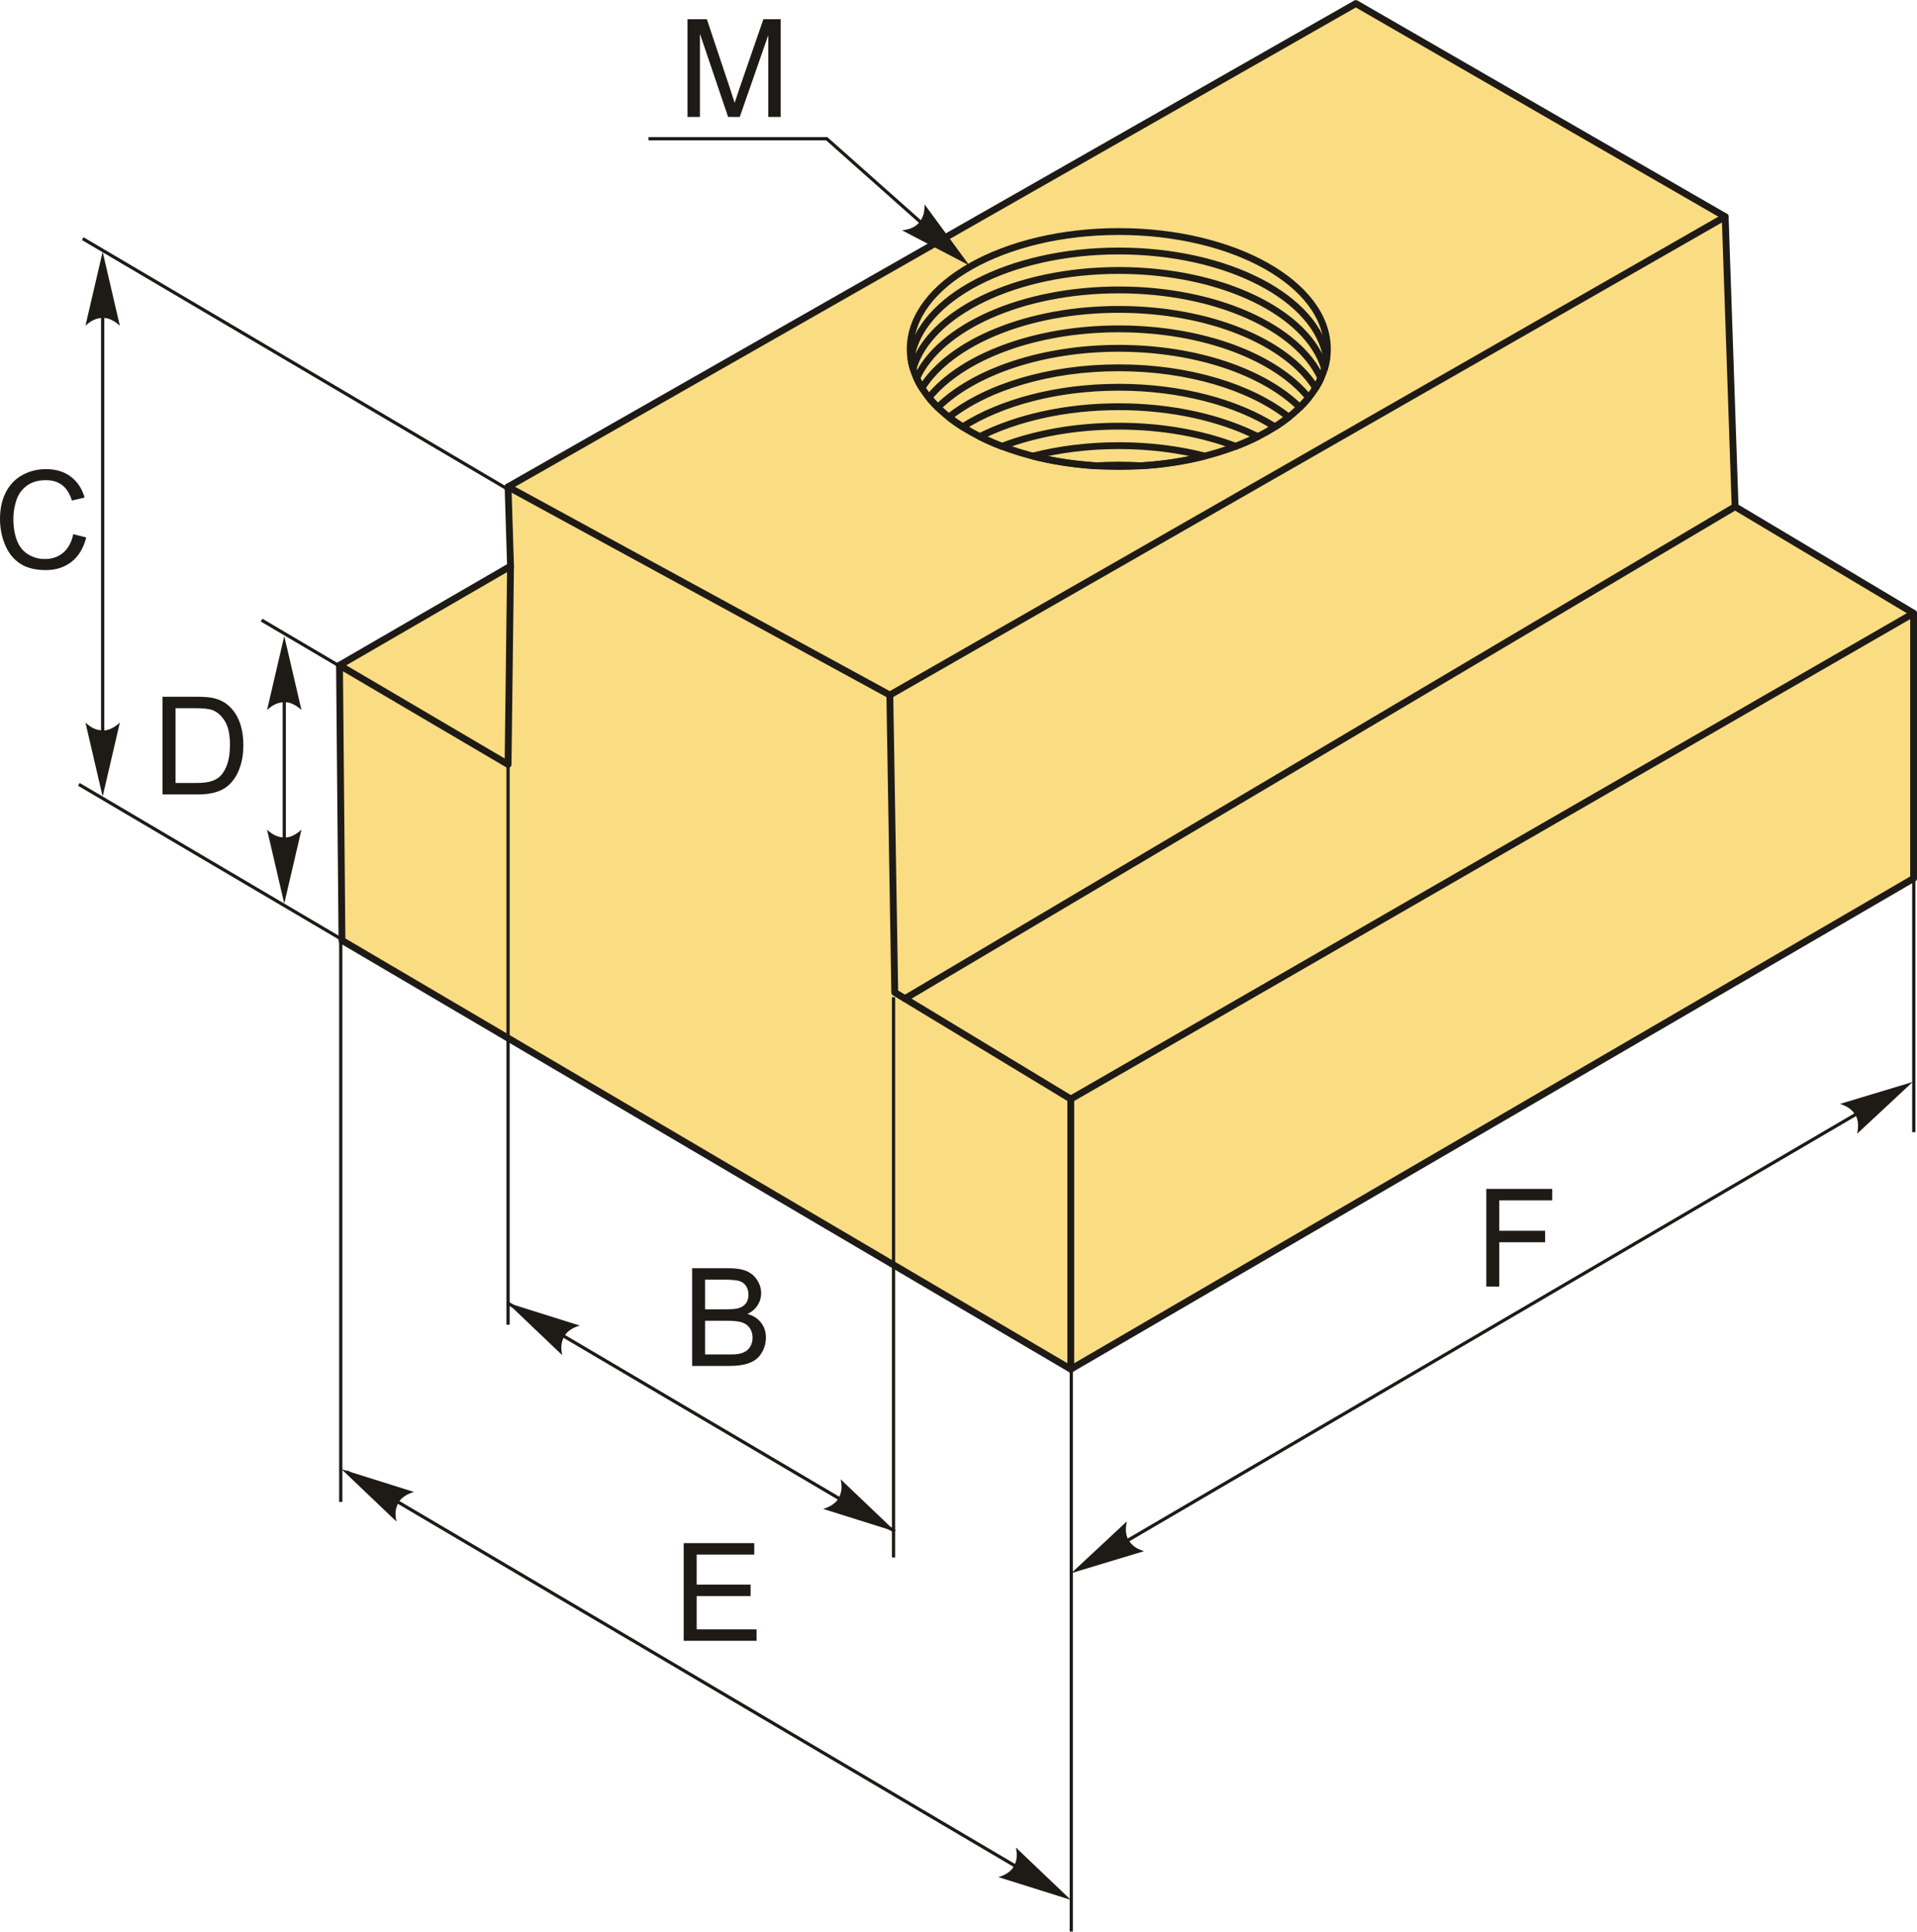 <?xml version="1.0" encoding="UTF-8"?>
<!DOCTYPE svg PUBLIC "-//W3C//DTD SVG 1.1//EN" "http://www.w3.org/Graphics/SVG/1.1/DTD/svg11.dtd">
<!-- Creator: CorelDRAW 2018 (64-Bit) -->
<svg xmlns="http://www.w3.org/2000/svg" xml:space="preserve" width="1405px" height="1416px" version="1.1" style="shape-rendering:geometricPrecision; text-rendering:geometricPrecision; image-rendering:optimizeQuality; fill-rule:evenodd; clip-rule:evenodd"
viewBox="0 0 1407.37 1418.19"
 xmlns:xlink="http://www.w3.org/1999/xlink">
 <defs>
  <style type="text/css">
   <![CDATA[
    .str1 {stroke:#1E1A16;stroke-width:2.37;stroke-miterlimit:22.926}
    .str0 {stroke:#1E1A16;stroke-width:5.01;stroke-linecap:round;stroke-linejoin:round;stroke-miterlimit:22.926}
    .fil1 {fill:none}
    .fil0 {fill:#FADC82}
    .fil3 {fill:#1E1A16;fill-rule:nonzero}
    .fil2 {fill:#1E1A16;fill-rule:nonzero}
   ]]>
  </style>
 </defs>
 <g id="Layer_x0020_1">
  <g id="_2101124482128">
   <g>
    <polygon class="fil0 str0" points="251.06,690.42 249.24,488.41 374.81,415.62 372.99,357.38 995.39,2.5 1266.55,159.01 1273.83,371.94 1404.87,450.19 1404.87,644.92 786.11,1005.26 "/>
    <polyline class="fil1 str0" points="372.99,357.38 653.26,510.25 1266.55,159.01 "/>
    <polyline class="fil1 str0" points="653.26,510.25 656.89,728.64 786.11,806.89 786.11,1005.26 "/>
    <line class="fil1 str0" x1="786.11" y1="806.89" x2="1404.87" y2= "450.19" />
    <line class="fil1 str0" x1="1273.83" y1="371.94" x2="664.36" y2= "733.16" />
    <polyline class="fil1 str0" points="249.24,488.41 372.99,561.21 374.81,415.62 "/>
    <ellipse class="fil1 str0" cx="821.37" cy="256.17" rx="153.13" ry="86.26"/>
    <path class="fil1 str0" d="M973.97 263.32c-0.35,2.41 -0.88,4.79 -1.57,7.14 -12.09,-40.83 -75.1,-71.97 -151.03,-71.97 -75.93,0 -138.93,31.14 -151.03,71.97 -0.69,-2.35 -1.22,-4.73 -1.57,-7.14 6.45,-44.3 72.3,-79.12 152.6,-79.12 80.3,0 146.15,34.82 152.6,79.12zm-4.24 14.29c-1.1,2.43 -2.39,4.81 -3.85,7.15 -20.94,-33.59 -77.73,-57.68 -144.51,-57.68 -66.78,0 -123.57,24.09 -144.51,57.68 -1.46,-2.34 -2.75,-4.72 -3.85,-7.15 16.92,-37.27 76.93,-64.82 148.36,-64.82 71.43,0 131.44,27.55 148.36,64.82zm-8.95 14.29c-1.98,2.45 -4.15,4.83 -6.51,7.15 -26.41,-25.92 -76.03,-43.39 -132.9,-43.39 -56.86,0 -106.49,17.47 -132.9,43.39 -2.36,-2.32 -4.53,-4.7 -6.51,-7.15 24.11,-29.81 77.46,-50.53 139.41,-50.53 61.95,0 115.3,20.72 139.41,50.53zm-14.65 14.3c-3.14,2.48 -6.52,4.86 -10.1,7.14 -28.05,-17.84 -69.02,-29.09 -114.66,-29.09 -45.64,0 -86.6,11.25 -114.66,29.09 -3.58,-2.28 -6.96,-4.66 -10.1,-7.14 27.76,-21.94 73.29,-36.24 124.76,-36.24 51.47,0 97,14.3 124.76,36.24zm-22.73 14.29c-5.11,2.58 -10.54,4.97 -16.24,7.14 -24.48,-9.34 -54,-14.8 -85.79,-14.8 -31.79,0 -61.31,5.46 -85.79,14.8 -5.7,-2.17 -11.13,-4.56 -16.25,-7.14 27.09,-13.65 62.84,-21.95 102.04,-21.95 39.2,0 74.95,8.3 102.03,21.95zm-38.88 14.29c-14.45,3.69 -30.1,6.15 -46.52,7.15 -5.47,-0.34 -11.01,-0.51 -16.63,-0.51 -5.62,0 -11.17,0.17 -16.63,0.51 -16.42,-1 -32.07,-3.46 -46.52,-7.15 19.26,-4.92 40.63,-7.65 63.15,-7.65 22.52,0 43.9,2.73 63.15,7.65z"/>
   </g>
   <polyline class="fil1 str1" points="476.06,101.76 606.95,101.76 688.53,174.27 "/>
   <path id="стрелка.cdr" class="fil2" d="M208.69 466.97l12.63 54.28c-3.91,-3.55 -8.23,-5.92 -12.61,-5.75 -4.67,0.2 -8.18,1.69 -12.64,5.75l12.62 -54.28z"/>
   <path id="стрелка.cdr_0" class="fil2" d="M711.69 194.83l-49.41 -25.78c5.24,-0.65 9.86,-2.38 12.57,-5.82 2.89,-3.67 4.05,-7.31 3.88,-13.34l32.96 44.94z"/>
   <path class="fil3" d="M504.72 85.77l0 -71.74 14.23 0 16.96 50.78c1.57,4.73 2.71,8.27 3.43,10.62 0.81,-2.6 2.1,-6.44 3.84,-11.5l17.26 -49.9 12.71 0 0 71.74 -9.12 0 0 -60.01 -20.94 60.01 -8.55 0 -20.7 -61.12 0 61.12 -9.12 0z"/>
   <line class="fil1 str1" x1="372.99" y1="561.21" x2="372.99" y2= "972.6" />
   <line class="fil1 str1" x1="656" y1="732.14" x2="656" y2= "1143.54" />
   <line class="fil1 str1" x1="372.99" y1="956.87" x2="656.89" y2= "1124.3" />
   <path id="стрелка.cdr_1" class="fil2" d="M372.42 956.51l53.17 16.72c-5.04,1.55 -9.28,4.07 -11.36,7.94 -2.2,4.11 -2.7,7.9 -1.47,13.8l-40.34 -38.46z"/>
   <path id="стрелка.cdr_2" class="fil2" d="M657.51 1124.59l-53.17 -16.72c5.04,-1.56 9.28,-4.07 11.36,-7.94 2.2,-4.11 2.7,-7.9 1.47,-13.8l40.34 38.46z"/>
   <path class="fil3" d="M508.12 1002.87l0 -71.74 26.92 0c5.47,0 9.86,0.72 13.19,2.17 3.3,1.46 5.89,3.69 7.76,6.72 1.89,3 2.82,6.16 2.82,9.47 0,3.05 -0.83,5.94 -2.48,8.64 -1.66,2.71 -4.16,4.9 -7.52,6.57 4.34,1.27 7.68,3.44 10,6.51 2.34,3.06 3.51,6.68 3.51,10.85 0,3.38 -0.72,6.5 -2.14,9.39 -1.42,2.89 -3.17,5.11 -5.26,6.68 -2.09,1.55 -4.71,2.74 -7.85,3.54 -3.15,0.8 -7.01,1.2 -11.58,1.2l-27.37 0zm9.52 -41.58l15.51 0c4.21,0 7.23,-0.28 9.05,-0.83 2.42,-0.72 4.24,-1.92 5.46,-3.59 1.22,-1.67 1.84,-3.76 1.84,-6.28 0,-2.39 -0.57,-4.49 -1.72,-6.3 -1.14,-1.82 -2.78,-3.07 -4.9,-3.74 -2.12,-0.67 -5.76,-1 -10.9,-1l-14.34 0 0 21.74zm0 33.16l17.86 0c3.07,0 5.23,-0.11 6.48,-0.35 2.17,-0.38 4.01,-1.03 5.48,-1.95 1.47,-0.92 2.67,-2.25 3.62,-4.01 0.95,-1.75 1.42,-3.77 1.42,-6.06 0,-2.69 -0.68,-5.01 -2.07,-7 -1.37,-1.98 -3.27,-3.37 -5.71,-4.17 -2.42,-0.8 -5.93,-1.2 -10.49,-1.2l-16.59 0 0 24.74z"/>
   <line class="fil1 str1" x1="254.53" y1="1080.6" x2="775.35" y2= "1387.75" />
   <path id="стрелка.cdr_3" class="fil2" d="M250.7 1078.68l53.17 16.72c-5.04,1.55 -9.29,4.07 -11.36,7.93 -2.2,4.12 -2.7,7.9 -1.47,13.81l-40.34 -38.46z"/>
   <path id="стрелка.cdr_4" class="fil2" d="M786.15 1394.95l-53.17 -16.72c5.04,-1.55 9.28,-4.07 11.35,-7.93 2.2,-4.12 2.71,-7.91 1.48,-13.81l40.34 38.46z"/>
   <polygon class="fil3" points="501.94,1204.71 501.94,1132.98 553.74,1132.98 553.74,1141.39 511.46,1141.39 511.46,1163.44 551.04,1163.44 551.04,1171.85 511.46,1171.85 511.46,1196.3 555.44,1196.3 555.44,1204.71 "/>
   <line class="fil1 str1" x1="786.49" y1="1006.8" x2="786.49" y2= "1418.19" />
   <line class="fil1 str1" x1="250.17" y1="691.32" x2="250.17" y2= "1102.71" />
   <polygon class="fil3" points="1091.18,944.62 1091.18,872.88 1139.57,872.88 1139.57,881.3 1100.7,881.3 1100.7,903.64 1134.36,903.64 1134.36,912.06 1100.7,912.06 1100.7,944.62 "/>
   <line class="fil1 str1" x1="1405" y1="643.33" x2="1405" y2= "831.23" />
   <line class="fil1 str1" x1="819.48" y1="1135.91" x2="1371.88" y2= "812.65" />
   <path id="стрелка.cdr_5" class="fil2" d="M1404.18 794.38l-40.77 38c1.13,-5.15 1.03,-10.09 -1.3,-13.79 -2.5,-3.95 -5.54,-6.26 -11.29,-8.1l53.36 -16.11z"/>
   <path id="стрелка.cdr_6" class="fil2" d="M786.51 1155.02l40.77 -38c-1.13,5.15 -1.03,10.08 1.3,13.79 2.5,3.95 5.54,6.25 11.29,8.1l-53.36 16.11z"/>
   <line class="fil1 str1" x1="786.11" y1="1005.26" x2="57.91" y2= "575.85" />
   <line class="fil1 str1" x1="274.78" y1="504.02" x2="192.07" y2= "455.25" />
   <line class="fil1 str1" x1="208.69" y1="644.38" x2="208.69" y2= "486.87" />
   <path id="стрелка.cdr_7" class="fil2" d="M208.69 663.41l12.63 -54.29c-3.91,3.55 -8.23,5.92 -12.61,5.75 -4.67,-0.2 -8.18,-1.69 -12.64,-5.75l12.62 54.29z"/>
   <path class="fil3" d="M119.34 583.24l0 -71.74 24.71 0c5.58,0 9.84,0.34 12.78,1.02 4.1,0.95 7.61,2.67 10.52,5.14 3.79,3.21 6.61,7.28 8.48,12.26 1.89,4.98 2.82,10.67 2.82,17.07 0,5.44 -0.63,10.27 -1.9,14.47 -1.27,4.21 -2.91,7.7 -4.89,10.46 -2.01,2.75 -4.18,4.92 -6.55,6.49 -2.35,1.59 -5.21,2.79 -8.55,3.61 -3.36,0.82 -7.2,1.22 -11.54,1.22l-25.88 0zm9.52 -8.42l15.29 0c4.73,0 8.44,-0.43 11.12,-1.32 2.69,-0.88 4.83,-2.12 6.43,-3.72 2.24,-2.25 3.99,-5.29 5.25,-9.1 1.25,-3.81 1.88,-8.42 1.88,-13.84 0,-7.52 -1.23,-13.3 -3.69,-17.34 -2.45,-4.04 -5.44,-6.74 -8.96,-8.11 -2.54,-0.99 -6.63,-1.47 -12.28,-1.47l-15.04 0 0 54.9z"/>
   <line class="fil1 str1" x1="375.34" y1="360.64" x2="60.72" y2= "175.12" />
   <path id="стрелка.cdr_8" class="fil2" d="M75.36 184.79l12.62 54.28c-3.9,-3.55 -8.23,-5.92 -12.61,-5.74 -4.66,0.19 -8.18,1.68 -12.64,5.74l12.63 -54.28z"/>
   <line class="fil1 str1" x1="75.36" y1="563.39" x2="75.36" y2= "201.72" />
   <path id="стрелка.cdr_9" class="fil2" d="M75.36 584.78l12.62 -54.29c-3.9,3.55 -8.23,5.93 -12.61,5.75 -4.66,-0.2 -8.18,-1.69 -12.64,-5.75l12.63 54.29z"/>
   <path class="fil3" d="M53.8 392.14l9.52 2.41c-1.99,7.79 -5.56,13.72 -10.72,17.81 -5.16,4.09 -11.47,6.15 -18.94,6.15 -7.71,0 -13.99,-1.57 -18.83,-4.73 -4.84,-3.14 -8.52,-7.7 -11.04,-13.66 -2.52,-5.97 -3.79,-12.37 -3.79,-19.22 0,-7.46 1.42,-13.97 4.28,-19.53 2.85,-5.56 6.91,-9.79 12.17,-12.68 5.26,-2.89 11.05,-4.32 17.36,-4.32 7.18,0 13.21,1.82 18.09,5.47 4.89,3.66 8.3,8.79 10.22,15.4l-9.32 2.2c-1.65,-5.21 -4.07,-9.01 -7.23,-11.38 -3.16,-2.39 -7.13,-3.58 -11.92,-3.58 -5.5,0 -10.1,1.32 -13.79,3.96 -3.7,2.64 -6.3,6.2 -7.79,10.64 -1.5,4.46 -2.25,9.05 -2.25,13.77 0,6.1 0.88,11.42 2.65,15.97 1.77,4.56 4.53,7.95 8.27,10.2 3.74,2.25 7.78,3.37 12.14,3.37 5.31,0 9.78,-1.53 13.46,-4.59 3.67,-3.07 6.16,-7.61 7.46,-13.66z"/>
  </g>
 </g>
</svg>

